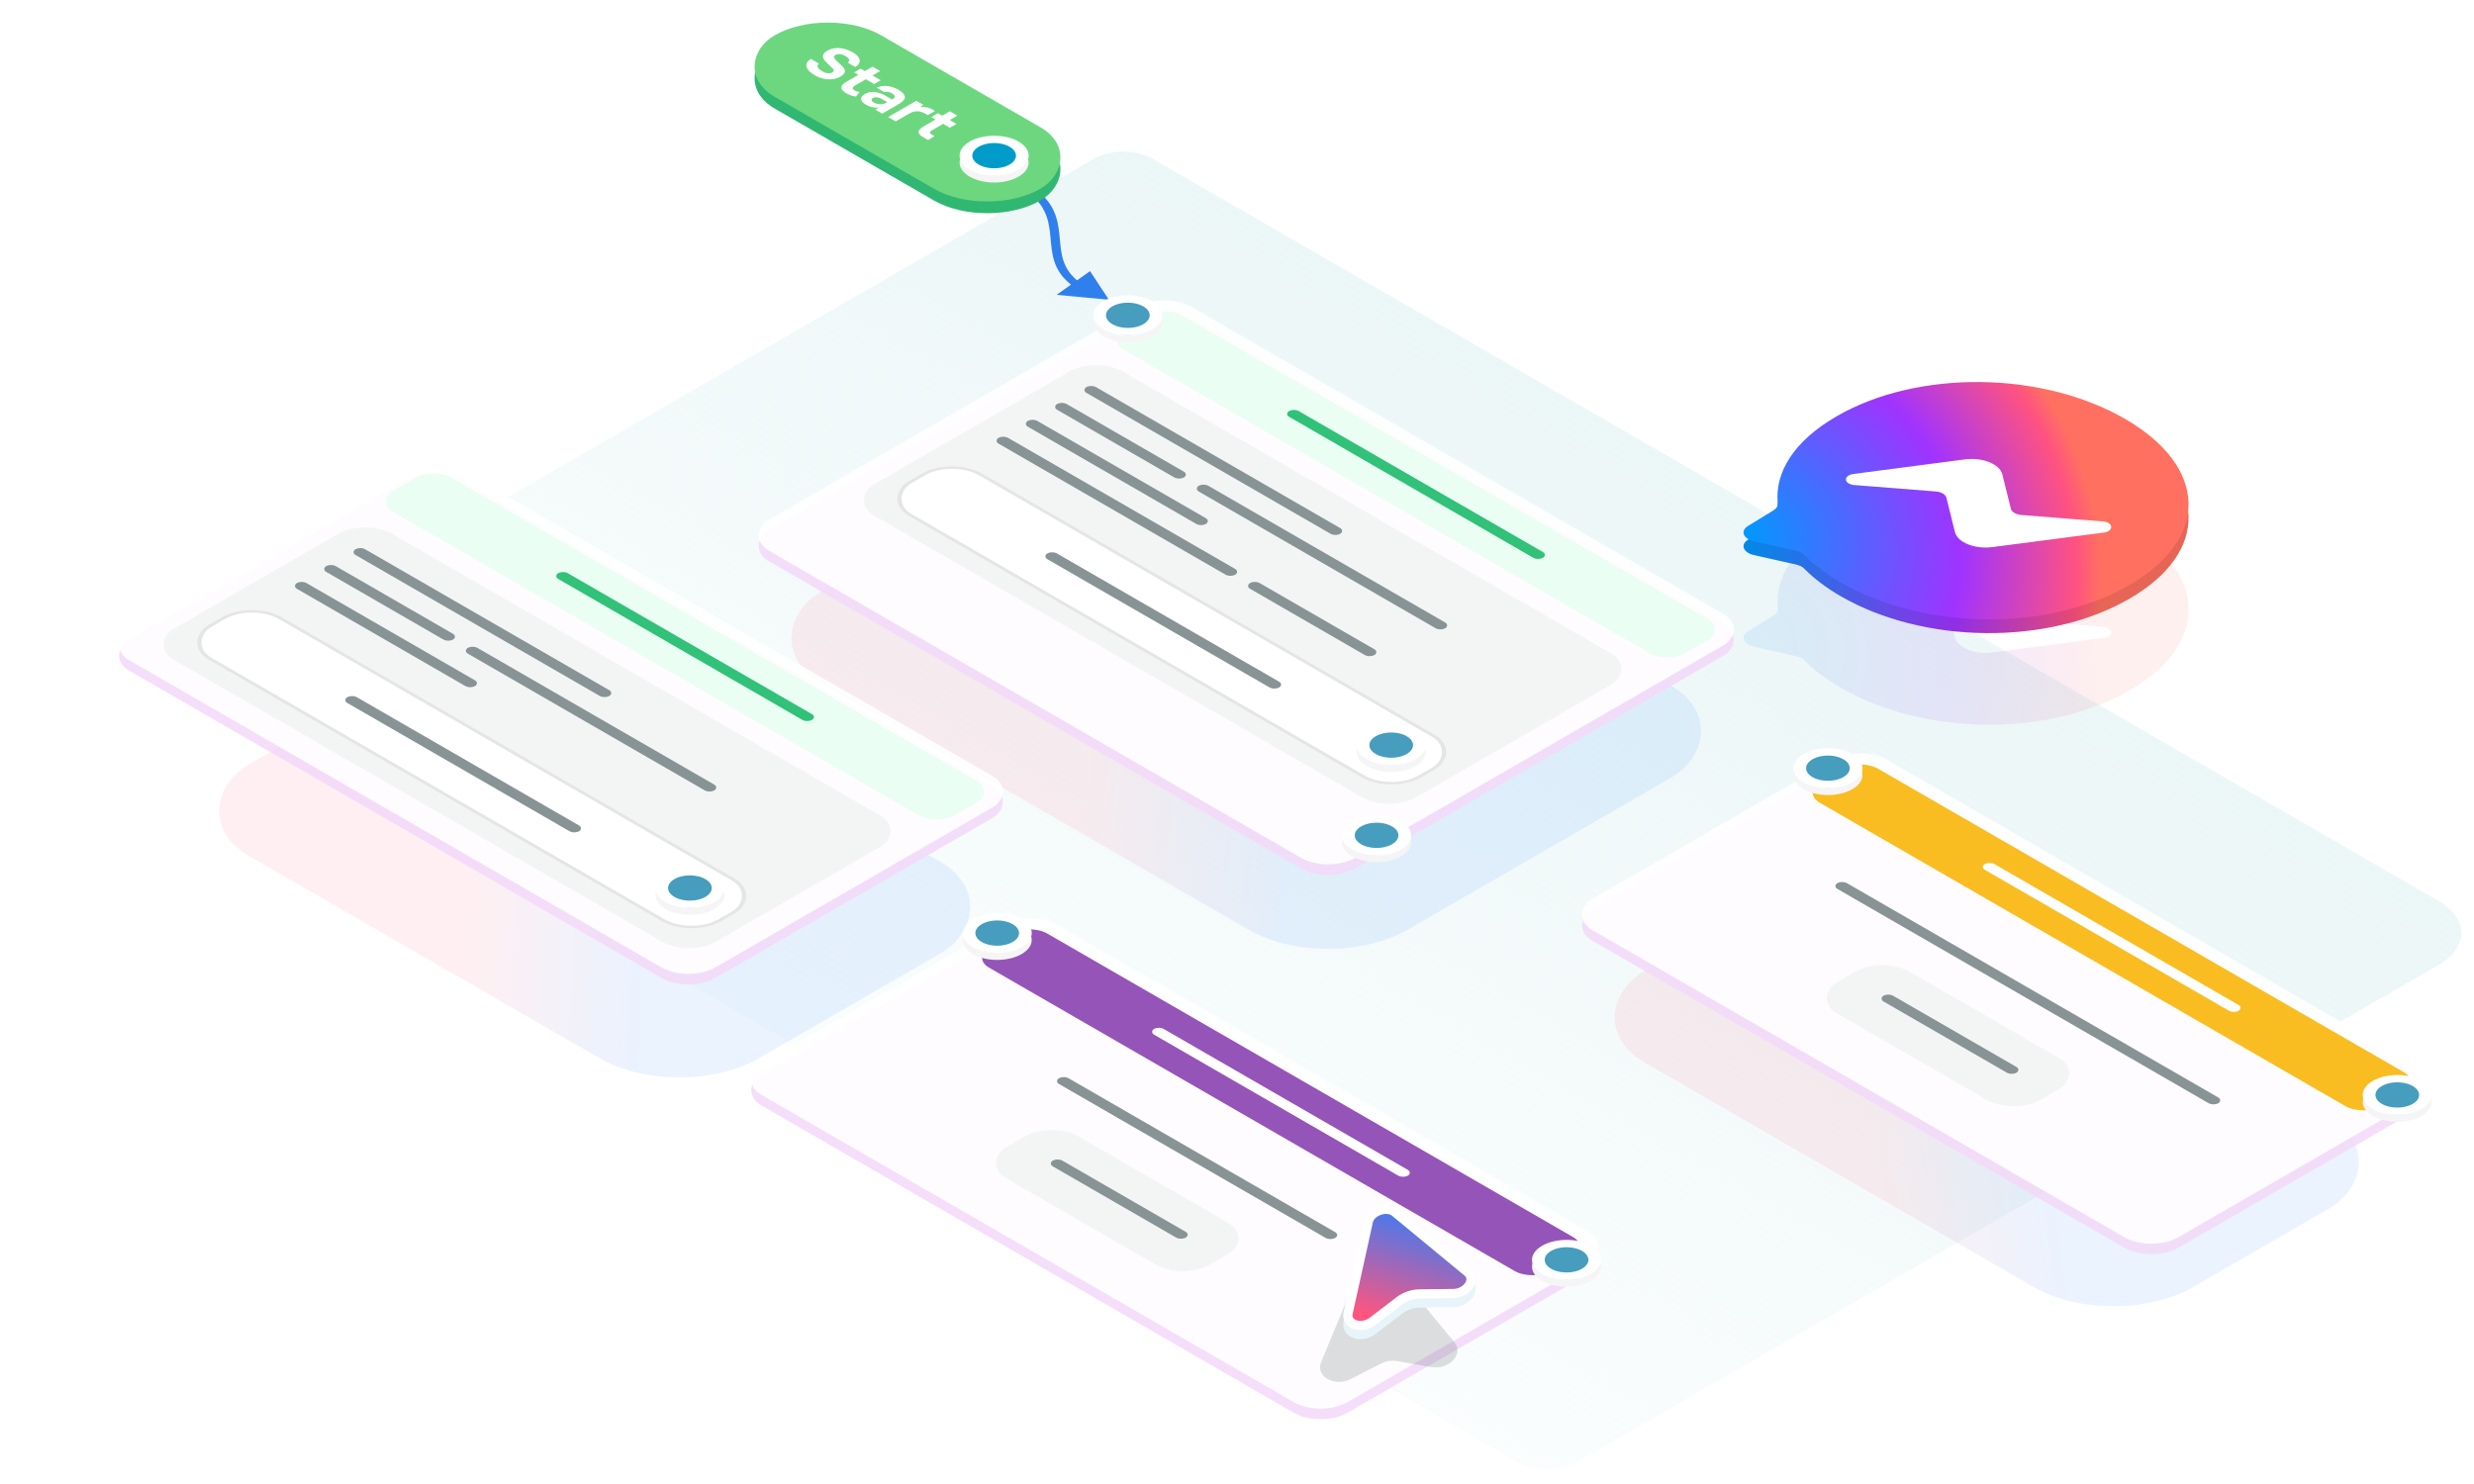 <svg width="540" height="324" viewBox="0 0 540 324" fill="none" xmlns="http://www.w3.org/2000/svg">
<g clip-path="url(#clip0_3093_6336)">
<path opacity="0.8" d="M238.851 34.624C242.345 32.607 248.01 32.607 251.504 34.624L532.247 196.697C538.944 200.563 538.944 206.83 532.247 210.696L344.078 319.326C340.584 321.343 334.919 321.343 331.425 319.326L44.884 153.906C41.39 151.889 41.39 148.619 44.884 146.601L238.851 34.624Z" fill="url(#paint0_linear_3093_6336)"/>
<path d="M242.033 65.437L237.922 59.196L230.616 64.372L242.033 65.437ZM223.021 41.037C228.271 44.287 228.914 47.907 229.27 51.637C229.622 55.323 229.672 59.205 234.266 62.512L235.829 61.788C231.715 58.828 231.632 55.368 231.27 51.574C230.912 47.823 230.262 43.824 224.486 40.249L223.021 41.037Z" fill="#2F80ED"/>
<rect width="66.986" height="26.832" rx="13.416" transform="matrix(0.866 0.5 -0.866 0.5 180.698 3.572)" fill="#30B873"/>
<rect width="66.986" height="26.832" rx="13.416" transform="matrix(0.866 0.5 -0.866 0.5 180.698 1)" fill="#6DD780"/>
<path d="M185.032 13.665C185.336 13.436 185.429 13.202 185.313 12.964C185.204 12.721 184.958 12.481 184.577 12.243C184.437 12.162 184.277 12.083 184.098 12.007C183.927 11.935 183.74 11.881 183.538 11.845C183.335 11.809 183.133 11.8 182.931 11.818C182.728 11.836 182.541 11.895 182.37 11.993C182.183 12.092 182.074 12.205 182.043 12.33C182.02 12.461 182.051 12.595 182.137 12.735C182.199 12.834 182.273 12.935 182.358 13.038C182.46 13.142 182.557 13.243 182.65 13.341C182.752 13.436 182.853 13.526 182.954 13.611C183.055 13.697 183.141 13.773 183.211 13.84C183.475 14.074 183.717 14.308 183.935 14.541C184.153 14.775 184.301 15.009 184.378 15.242C184.456 15.476 184.433 15.714 184.308 15.957C184.184 16.2 183.907 16.449 183.479 16.705C183.005 16.979 182.51 17.161 181.996 17.251C181.483 17.341 180.973 17.357 180.467 17.298C179.977 17.249 179.494 17.141 179.019 16.975C178.552 16.804 178.097 16.581 177.653 16.307C177.217 16.047 176.859 15.773 176.579 15.485C176.306 15.193 176.127 14.896 176.042 14.595C175.964 14.299 175.999 14.004 176.147 13.712C176.295 13.42 176.579 13.139 176.999 12.87L178.727 13.867C178.571 14.011 178.482 14.153 178.459 14.292C178.435 14.431 178.455 14.568 178.517 14.703C178.579 14.838 178.68 14.968 178.821 15.094C178.968 15.224 179.132 15.346 179.311 15.458C179.498 15.575 179.692 15.678 179.895 15.768C180.097 15.858 180.296 15.923 180.49 15.964C180.7 16.004 180.903 16.013 181.097 15.991C181.292 15.968 181.479 15.905 181.658 15.802C181.907 15.658 182.012 15.508 181.973 15.35C181.942 15.197 181.86 15.056 181.728 14.926C181.635 14.836 181.549 14.755 181.471 14.683C181.409 14.611 181.339 14.544 181.261 14.481C181.191 14.413 181.117 14.344 181.039 14.272C180.961 14.2 180.872 14.117 180.77 14.022C180.553 13.807 180.331 13.58 180.105 13.341C179.895 13.103 179.755 12.861 179.685 12.614C179.591 12.317 179.63 12.029 179.801 11.751C179.98 11.477 180.276 11.229 180.689 11.009C181.179 10.753 181.673 10.594 182.172 10.531C182.678 10.463 183.172 10.466 183.655 10.537C184.137 10.609 184.596 10.731 185.032 10.901C185.468 11.072 185.865 11.265 186.223 11.481C186.62 11.719 186.936 11.969 187.169 12.229C187.418 12.49 187.57 12.753 187.624 13.018C187.687 13.288 187.644 13.559 187.496 13.834C187.348 14.108 187.087 14.375 186.714 14.636L185.032 13.665ZM186.556 19.748C186.68 19.82 186.844 19.888 187.046 19.951C187.249 20.014 187.443 20.058 187.63 20.085L186.848 21.076C186.669 21.054 186.478 21.02 186.276 20.975C186.089 20.93 185.89 20.874 185.68 20.807C185.486 20.739 185.31 20.67 185.155 20.598C184.999 20.526 184.863 20.456 184.746 20.389C184.372 20.173 184.092 19.953 183.905 19.728C183.726 19.508 183.645 19.285 183.66 19.061C183.66 18.863 183.754 18.661 183.94 18.454C184.135 18.252 184.404 18.052 184.746 17.854L187.35 16.351L186.416 15.812L187.852 14.983L188.786 15.522L190.467 14.551L192.114 15.502L190.432 16.472L192.242 17.517L190.806 18.346L188.996 17.302L186.778 18.582C186.638 18.663 186.509 18.746 186.392 18.832C186.291 18.917 186.217 19.009 186.171 19.108C186.132 19.211 186.136 19.317 186.182 19.425C186.244 19.533 186.369 19.64 186.556 19.748ZM191.783 23.481C191.239 23.526 190.733 23.49 190.265 23.373C189.798 23.256 189.347 23.067 188.911 22.807C188.358 22.47 188.043 22.103 187.965 21.708C187.934 21.492 187.977 21.283 188.094 21.081C188.226 20.879 188.456 20.683 188.783 20.495C189.125 20.306 189.495 20.178 189.892 20.11C190.304 20.043 190.744 20.045 191.211 20.117C191.593 20.185 191.966 20.292 192.332 20.441C192.706 20.593 193.079 20.778 193.453 20.994L194.714 21.721C195.119 21.515 195.313 21.299 195.298 21.074C195.298 20.85 195.123 20.632 194.772 20.421C194.656 20.353 194.527 20.288 194.387 20.225C194.247 20.162 194.099 20.113 193.943 20.077C193.796 20.045 193.64 20.032 193.476 20.036C193.329 20.041 193.185 20.07 193.044 20.124L191.351 19.146C191.764 18.953 192.176 18.832 192.589 18.782C193.017 18.733 193.438 18.738 193.85 18.796C194.263 18.854 194.656 18.956 195.029 19.099C195.419 19.243 195.781 19.412 196.115 19.605C196.302 19.713 196.481 19.83 196.652 19.955C196.831 20.077 196.983 20.209 197.108 20.353C197.24 20.492 197.337 20.638 197.4 20.791C197.477 20.944 197.512 21.108 197.505 21.283C197.466 21.611 197.279 21.908 196.944 22.173C196.625 22.438 196.275 22.676 195.893 22.888L192.566 24.809L191.059 23.939L191.783 23.481ZM193.687 22.315L192.484 21.62C192.367 21.553 192.223 21.483 192.052 21.411C191.881 21.34 191.709 21.29 191.538 21.263C191.367 21.236 191.192 21.229 191.013 21.243C190.842 21.261 190.682 21.312 190.534 21.398C190.409 21.47 190.324 21.546 190.277 21.627C190.238 21.712 190.227 21.796 190.242 21.877C190.265 21.962 190.316 22.049 190.394 22.139C190.48 22.225 190.581 22.301 190.698 22.369C190.915 22.503 191.165 22.602 191.445 22.665C191.733 22.733 192.029 22.764 192.332 22.759C192.55 22.741 192.76 22.701 192.963 22.638C193.181 22.575 193.422 22.467 193.687 22.315ZM200.847 23.375C201.392 23.348 201.878 23.372 202.306 23.449C202.742 23.53 203.159 23.685 203.556 23.914C203.657 23.972 203.75 24.031 203.836 24.089C203.922 24.148 203.996 24.204 204.058 24.258L202.54 25.134C202.361 25.03 202.174 24.927 201.98 24.824C201.8 24.72 201.614 24.631 201.419 24.554C201.224 24.478 201.014 24.415 200.789 24.365C200.578 24.316 200.353 24.294 200.111 24.298C199.73 24.311 199.399 24.372 199.119 24.48C198.846 24.592 198.562 24.734 198.266 24.905L195.499 26.502L193.853 25.552L200.006 21.999L201.524 22.876L200.847 23.375ZM205.86 27.037L203.373 28.473C202.844 28.779 202.848 29.086 203.385 29.396L203.992 29.747L202.556 30.576L201.785 30.131C200.937 29.677 200.505 29.248 200.489 28.844C200.482 28.444 200.824 28.044 201.517 27.644L204.214 26.087L203.28 25.548L204.716 24.718L205.65 25.258L207.32 24.294L208.966 25.244L207.297 26.208L208.768 27.058L207.332 27.887L205.86 27.037Z" fill="white"/>
<circle cx="6.155" cy="6.155" r="5.024" transform="matrix(0.866 0.5 -0.866 0.5 216.99 29.34)" fill="#009CC9" stroke="#F5F5F5" stroke-width="2.262"/>
<circle cx="6.155" cy="6.155" r="5.024" transform="matrix(0.866 0.5 -0.866 0.5 216.99 27.832)" fill="#009CC9" stroke="white" stroke-width="2.262"/>
<g opacity="0.1" filter="url(#filter0_f_3093_6336)">
<rect width="147.722" height="106.483" rx="20" transform="matrix(0.866 0.5 -0.866 0.5 254.167 85.905)" fill="url(#paint1_linear_3093_6336)"/>
</g>
<rect opacity="0.9" width="147.722" height="106.483" rx="6.785" transform="matrix(0.866 0.5 -0.866 0.5 254.167 65.905)" fill="#F3DBF9"/>
<rect opacity="0.9" width="147.722" height="106.483" rx="6.785" transform="matrix(0.866 0.5 -0.866 0.5 254.167 63.604)" fill="white"/>
<rect width="141.566" height="14.772" rx="4.523" transform="matrix(0.866 0.5 -0.866 0.5 254.167 66.682)" fill="#EAFEF3"/>
<rect width="64.013" height="2.462" rx="1.231" transform="matrix(0.866 0.5 -0.866 0.5 282.42 89.146)" fill="#31C178"/>
<rect opacity="0.9" width="136.642" height="62.782" rx="6.785" transform="matrix(0.866 0.5 -0.866 0.5 239.242 77.76)" fill="#F2F4F4"/>
<rect y="0.377" width="128.503" height="17.711" rx="7.162" transform="matrix(0.866 0.5 -0.866 0.5 208.117 99.798)" fill="white" stroke="#E5E5E5" stroke-width="0.754"/>
<circle cx="6.155" cy="6.155" r="5.024" transform="matrix(0.866 0.5 -0.866 0.5 303.662 158.035)" fill="#469DBD" stroke="#F5F5F5" stroke-width="2.262"/>
<circle cx="6.155" cy="6.155" r="5.024" transform="matrix(0.866 0.5 -0.866 0.5 303.662 156.527)" fill="#469DBD" stroke="white" stroke-width="2.262"/>
<rect width="64.013" height="2.462" rx="1.231" transform="matrix(0.866 0.5 -0.866 0.5 238.176 83.915)" fill="#889396"/>
<rect width="32.006" height="2.462" rx="1.231" transform="matrix(0.866 0.5 -0.866 0.5 231.779 87.607)" fill="#889396"/>
<rect width="62.166" height="2.462" rx="1.231" transform="matrix(0.866 0.5 -0.866 0.5 262.696 105.456)" fill="#889396"/>
<rect width="44.932" height="2.462" rx="1.231" transform="matrix(0.866 0.5 -0.866 0.5 225.383 91.3)" fill="#889396"/>
<rect width="59.704" height="2.462" rx="1.231" transform="matrix(0.866 0.5 -0.866 0.5 218.985 94.993)" fill="#889396"/>
<rect width="31.391" height="2.462" rx="1.231" transform="matrix(0.866 0.5 -0.866 0.5 273.891 126.689)" fill="#889396"/>
<rect width="58.473" height="2.462" rx="1.231" transform="matrix(0.866 0.5 -0.866 0.5 229.646 120.227)" fill="#889396"/>
<circle cx="6.155" cy="6.155" r="5.024" transform="matrix(0.866 0.5 -0.866 0.5 300.464 177.729)" fill="#469DBD" stroke="#F5F5F5" stroke-width="2.262"/>
<circle cx="6.155" cy="6.155" r="5.024" transform="matrix(0.866 0.5 -0.866 0.5 300.464 176.222)" fill="#469DBD" stroke="white" stroke-width="2.262"/>
<circle cx="6.155" cy="6.155" r="5.024" transform="matrix(0.866 0.5 -0.866 0.5 246.172 64.189)" fill="#469DBD" stroke="#F5F5F5" stroke-width="2.262"/>
<circle cx="6.155" cy="6.155" r="5.024" transform="matrix(0.866 0.5 -0.866 0.5 246.172 62.681)" fill="#469DBD" stroke="white" stroke-width="2.262"/>
<g opacity="0.1" filter="url(#filter1_f_3093_6336)">
<rect width="138.141" height="74.329" rx="20" transform="matrix(0.866 0.5 -0.866 0.5 406.016 184.8)" fill="url(#paint2_linear_3093_6336)"/>
</g>
<rect opacity="0.9" width="147.722" height="74.329" rx="6.785" transform="matrix(0.866 0.5 -0.866 0.5 406.015 164.8)" fill="#F3DBF9"/>
<rect opacity="0.9" width="147.722" height="74.329" rx="6.785" transform="matrix(0.866 0.5 -0.866 0.5 406.016 162.498)" fill="white"/>
<rect width="141.566" height="14.772" rx="4.523" transform="matrix(0.866 0.5 -0.866 0.5 406.016 165.576)" fill="#F9BD22"/>
<rect width="64.013" height="2.462" rx="1.231" transform="matrix(0.866 0.5 -0.866 0.5 434.268 188.041)" fill="white"/>
<rect opacity="0.9" width="51.309" height="18.254" rx="6.785" transform="matrix(0.866 0.5 -0.866 0.5 410.878 208.739)" fill="#F2F4F4"/>
<circle cx="6.155" cy="6.155" r="5.024" transform="matrix(0.866 0.5 -0.866 0.5 523.252 234.411)" fill="#469DBD" stroke="#F5F5F5" stroke-width="2.262"/>
<circle cx="6.155" cy="6.155" r="5.024" transform="matrix(0.866 0.5 -0.866 0.5 523.252 232.903)" fill="#469DBD" stroke="white" stroke-width="2.262"/>
<rect width="96.052" height="2.462" rx="1.231" transform="matrix(0.866 0.5 -0.866 0.5 402.089 192.214)" fill="#889396"/>
<rect width="33.553" height="2.462" rx="1.231" transform="matrix(0.866 0.5 -0.866 0.5 412.159 216.794)" fill="#889396"/>
<circle cx="6.155" cy="6.155" r="5.024" transform="matrix(0.866 0.5 -0.866 0.5 398.981 163.07)" fill="#469DBD" stroke="#F5F5F5" stroke-width="2.262"/>
<circle cx="6.155" cy="6.155" r="5.024" transform="matrix(0.866 0.5 -0.866 0.5 398.981 161.562)" fill="#469DBD" stroke="white" stroke-width="2.262"/>
<rect opacity="0.9" width="147.722" height="74.329" rx="6.785" transform="matrix(0.866 0.5 -0.866 0.5 224.693 200.8)" fill="#F3DBF9"/>
<rect opacity="0.9" width="147.722" height="74.329" rx="6.785" transform="matrix(0.866 0.5 -0.866 0.5 224.693 198.499)" fill="white"/>
<rect width="141.566" height="14.772" rx="4.523" transform="matrix(0.866 0.5 -0.866 0.5 224.693 201.576)" fill="#9554B8"/>
<rect width="64.013" height="2.462" rx="1.231" transform="matrix(0.866 0.5 -0.866 0.5 252.945 224.041)" fill="white"/>
<rect opacity="0.9" width="51.309" height="18.254" rx="6.785" transform="matrix(0.866 0.5 -0.866 0.5 229.556 244.74)" fill="#F2F4F4"/>
<circle cx="6.155" cy="6.155" r="5.024" transform="matrix(0.866 0.5 -0.866 0.5 341.93 270.411)" fill="#469DBD" stroke="#F5F5F5" stroke-width="2.262"/>
<circle cx="6.155" cy="6.155" r="5.024" transform="matrix(0.866 0.5 -0.866 0.5 341.93 268.903)" fill="#469DBD" stroke="white" stroke-width="2.262"/>
<rect width="69.674" height="2.462" rx="1.231" transform="matrix(0.866 0.5 -0.866 0.5 232.189 234.808)" fill="#889396"/>
<rect width="33.553" height="2.462" rx="1.231" transform="matrix(0.866 0.5 -0.866 0.5 230.837 252.794)" fill="#889396"/>
<circle cx="6.155" cy="6.155" r="5.024" transform="matrix(0.866 0.5 -0.866 0.5 217.659 199.07)" fill="#469DBD" stroke="#F5F5F5" stroke-width="2.262"/>
<circle cx="6.155" cy="6.155" r="5.024" transform="matrix(0.866 0.5 -0.866 0.5 217.659 197.563)" fill="#469DBD" stroke="white" stroke-width="2.262"/>
<g opacity="0.1" filter="url(#filter2_f_3093_6336)">
<rect width="128.4" height="85.807" rx="20" transform="matrix(0.866 0.5 -0.866 0.5 111.367 133.975)" fill="url(#paint3_linear_3093_6336)"/>
</g>
<rect opacity="0.9" width="147.722" height="83.485" rx="6.785" transform="matrix(0.866 0.5 -0.866 0.5 94.634 101.301)" fill="#F3DBF9"/>
<rect opacity="0.9" width="147.722" height="83.497" rx="6.785" transform="matrix(0.866 0.5 -0.866 0.5 94.634 99)" fill="white"/>
<rect width="141.566" height="14.772" rx="4.523" transform="matrix(0.866 0.5 -0.866 0.5 94.634 102.077)" fill="#EAFEF3"/>
<rect width="64.013" height="2.462" rx="1.231" transform="matrix(0.866 0.5 -0.866 0.5 122.885 124.542)" fill="#31C178"/>
<rect opacity="0.9" width="136.642" height="55.007" rx="6.785" transform="matrix(0.866 0.5 -0.866 0.5 79.708 113.156)" fill="#F2F4F4"/>
<rect width="64.013" height="2.462" rx="1.231" transform="matrix(0.866 0.5 -0.866 0.5 78.642 119.31)" fill="#889396"/>
<rect width="32.006" height="2.462" rx="1.231" transform="matrix(0.866 0.5 -0.866 0.5 72.245 123.003)" fill="#889396"/>
<rect width="62.166" height="2.462" rx="1.231" transform="matrix(0.866 0.5 -0.866 0.5 103.162 140.852)" fill="#889396"/>
<rect width="44.932" height="2.462" rx="1.231" transform="matrix(0.866 0.5 -0.866 0.5 65.849 126.696)" fill="#889396"/>
<rect y="0.377" width="128.503" height="17.711" rx="7.162" transform="matrix(0.866 0.5 -0.866 0.5 55.318 131.188)" fill="white" stroke="#E5E5E5" stroke-width="0.754"/>
<circle cx="6.155" cy="6.155" r="5.024" transform="matrix(0.866 0.5 -0.866 0.5 150.587 189.231)" fill="#469DBD" stroke="#F5F5F5" stroke-width="2.262"/>
<circle cx="6.155" cy="6.155" r="5.024" transform="matrix(0.866 0.5 -0.866 0.5 150.587 187.723)" fill="#469DBD" stroke="white" stroke-width="2.262"/>
<rect width="58.473" height="2.462" rx="1.231" transform="matrix(0.866 0.5 -0.866 0.5 76.847 151.618)" fill="#889396"/>
<g opacity="0.2" filter="url(#filter3_f_3093_6336)">
<path d="M296.257 278.315C297.448 275.437 302.339 274.707 304.32 277.11L317.455 293.052C319.589 295.643 316.247 299.166 312.319 298.465L305.019 297.163C303.825 296.95 302.531 297.144 301.451 297.696L294.851 301.076C291.3 302.894 287.073 300.502 288.357 297.401L296.257 278.315Z" fill="#516065"/>
</g>
<path d="M298.676 268.683C299.176 266.417 302.706 265.201 304.495 266.679L320.317 279.746C322.245 281.339 320.235 284.376 317.229 284.412L309.778 284.503C308.255 284.522 306.698 285.058 305.486 285.981L299.56 290.496C297.168 292.319 293.714 291.163 294.253 288.721L298.676 268.683Z" fill="#E7F5FA" stroke="#E7F5FA" stroke-width="2"/>
<path d="M298.676 266.683C299.176 264.417 302.706 263.201 304.495 264.679L320.317 277.746C322.245 279.339 320.235 282.376 317.229 282.412L309.778 282.503C308.255 282.522 306.698 283.058 305.486 283.981L299.56 288.496C297.168 290.319 293.714 289.163 294.253 286.721L298.676 266.683Z" fill="url(#paint4_linear_3093_6336)" stroke="white" stroke-width="2"/>
<g opacity="0.1" filter="url(#filter4_f_3093_6336)">
<circle cx="29.496" cy="29.496" r="29.496" transform="matrix(0.866 0.5 -0.866 0.5 431.863 102.374)" fill="white"/>
<path fill-rule="evenodd" clip-rule="evenodd" d="M400.896 113.877C418.684 103.608 445.81 104.052 463.791 114.432C481.771 124.812 482.539 140.472 464.727 150.755C446.939 161.024 419.813 160.58 401.832 150.2C398.592 148.329 395.927 146.292 393.815 144.158C393.43 143.742 392.758 143.41 391.99 143.243L382.868 141.192C380.467 140.666 379.795 138.892 381.548 137.825L387.069 134.443C387.741 134.027 388.101 133.459 388.029 132.891C387.357 126.1 391.582 119.254 400.896 113.877ZM428.841 123.302L404.572 126.476C402.267 126.781 402.411 128.721 404.788 128.901L422.528 130.301C423.704 130.398 424.64 130.938 424.832 131.631L426.705 139.17C427.281 141.443 431.05 142.953 434.915 142.441L459.16 139.281C461.465 138.976 461.345 137.022 458.968 136.842L441.228 135.442C440.052 135.345 439.116 134.805 438.924 134.112L437.051 126.573C436.475 124.3 432.706 122.789 428.841 123.302Z" fill="url(#paint5_radial_3093_6336)"/>
<path fill-rule="evenodd" clip-rule="evenodd" d="M400.896 113.877C418.684 103.608 445.81 104.052 463.791 114.432C481.771 124.812 482.539 140.472 464.727 150.755C446.939 161.024 419.813 160.58 401.832 150.2C398.592 148.329 395.927 146.292 393.815 144.158C393.43 143.742 392.758 143.41 391.99 143.243L382.868 141.192C380.467 140.666 379.795 138.892 381.548 137.825L387.069 134.443C387.741 134.027 388.101 133.459 388.029 132.891C387.357 126.1 391.582 119.254 400.896 113.877ZM428.841 123.302L404.572 126.476C402.267 126.781 402.411 128.721 404.788 128.901L422.528 130.301C423.704 130.398 424.64 130.938 424.832 131.631L426.705 139.17C427.281 141.443 431.05 142.953 434.915 142.441L459.16 139.281C461.465 138.976 461.345 137.022 458.968 136.842L441.228 135.442C440.052 135.345 439.116 134.805 438.924 134.112L437.051 126.573C436.475 124.3 432.706 122.789 428.841 123.302Z" fill="black" fill-opacity="0.1"/>
</g>
<circle cx="29.496" cy="29.496" r="29.496" transform="matrix(0.866 0.5 -0.866 0.5 431.863 82.374)" fill="white"/>
<path fill-rule="evenodd" clip-rule="evenodd" d="M400.896 93.877C418.684 83.608 445.81 84.052 463.791 94.432C481.771 104.812 482.539 120.472 464.727 130.755C446.939 141.024 419.813 140.58 401.832 130.2C398.592 128.329 395.927 126.292 393.815 124.158C393.43 123.742 392.758 123.41 391.99 123.243L382.868 121.192C380.467 120.666 379.795 118.892 381.548 117.825L387.069 114.443C387.741 114.027 388.101 113.459 388.029 112.891C387.357 106.1 391.582 99.254 400.896 93.877ZM428.841 103.302L404.572 106.476C402.267 106.781 402.411 108.721 404.788 108.901L422.528 110.301C423.704 110.398 424.64 110.938 424.832 111.631L426.705 119.17C427.281 121.443 431.05 122.953 434.915 122.441L459.16 119.281C461.465 118.976 461.345 117.022 458.968 116.842L441.228 115.442C440.052 115.345 439.116 114.805 438.924 114.112L437.051 106.573C436.475 104.3 432.706 102.789 428.841 103.302Z" fill="url(#paint6_radial_3093_6336)"/>
<path fill-rule="evenodd" clip-rule="evenodd" d="M400.896 93.877C418.684 83.608 445.81 84.052 463.791 94.432C481.771 104.812 482.539 120.472 464.727 130.755C446.939 141.024 419.813 140.58 401.832 130.2C398.592 128.329 395.927 126.292 393.815 124.158C393.43 123.742 392.758 123.41 391.99 123.243L382.868 121.192C380.467 120.666 379.795 118.892 381.548 117.825L387.069 114.443C387.741 114.027 388.101 113.459 388.029 112.891C387.357 106.1 391.582 99.254 400.896 93.877ZM428.841 103.302L404.572 106.476C402.267 106.781 402.411 108.721 404.788 108.901L422.528 110.301C423.704 110.398 424.64 110.938 424.832 111.631L426.705 119.17C427.281 121.443 431.05 122.953 434.915 122.441L459.16 119.281C461.465 118.976 461.345 117.022 458.968 116.842L441.228 115.442C440.052 115.345 439.116 114.805 438.924 114.112L437.051 106.573C436.475 104.3 432.706 102.789 428.841 103.302Z" fill="black" fill-opacity="0.1"/>
<circle cx="29.496" cy="29.496" r="29.496" transform="matrix(0.866 0.5 -0.866 0.5 431.862 80.374)" fill="white"/>
<path fill-rule="evenodd" clip-rule="evenodd" d="M400.895 90.877C418.683 80.608 445.81 81.052 463.79 91.432C481.77 101.812 482.538 117.472 464.726 127.755C446.938 138.024 419.812 137.58 401.831 127.2C398.591 125.329 395.926 123.292 393.814 121.158C393.429 120.742 392.757 120.41 391.989 120.243L382.867 118.192C380.466 117.666 379.794 115.892 381.547 114.825L387.068 111.443C387.74 111.027 388.1 110.459 388.028 109.891C387.356 103.1 391.581 96.254 400.895 90.877ZM428.84 100.302L404.571 103.476C402.266 103.781 402.41 105.721 404.787 105.901L422.527 107.301C423.703 107.398 424.639 107.938 424.831 108.631L426.704 116.17C427.28 118.443 431.049 119.953 434.914 119.441L459.159 116.281C461.464 115.976 461.344 114.022 458.967 113.842L441.227 112.442C440.051 112.345 439.115 111.805 438.923 111.112L437.05 103.573C436.474 101.3 432.705 99.789 428.84 100.302Z" fill="url(#paint7_radial_3093_6336)"/>
</g>
<defs>
<filter id="filter0_f_3093_6336" x="152.095" y="71.763" width="239.859" height="155.379" filterUnits="userSpaceOnUse" color-interpolation-filters="sRGB">
<feFlood flood-opacity="0" result="BackgroundImageFix"/>
<feBlend mode="normal" in="SourceGraphic" in2="BackgroundImageFix" result="shape"/>
<feGaussianBlur stdDeviation="10" result="effect1_foregroundBlur_3093_6336"/>
</filter>
<filter id="filter1_f_3093_6336" x="331.79" y="170.657" width="203.715" height="134.513" filterUnits="userSpaceOnUse" color-interpolation-filters="sRGB">
<feFlood flood-opacity="0" result="BackgroundImageFix"/>
<feBlend mode="normal" in="SourceGraphic" in2="BackgroundImageFix" result="shape"/>
<feGaussianBlur stdDeviation="10" result="effect1_foregroundBlur_3093_6336"/>
</filter>
<filter id="filter2_f_3093_6336" x="27.201" y="119.832" width="205.22" height="135.381" filterUnits="userSpaceOnUse" color-interpolation-filters="sRGB">
<feFlood flood-opacity="0" result="BackgroundImageFix"/>
<feBlend mode="normal" in="SourceGraphic" in2="BackgroundImageFix" result="shape"/>
<feGaussianBlur stdDeviation="10" result="effect1_foregroundBlur_3093_6336"/>
</filter>
<filter id="filter3_f_3093_6336" x="280.122" y="267.666" width="45.998" height="42.039" filterUnits="userSpaceOnUse" color-interpolation-filters="sRGB">
<feFlood flood-opacity="0" result="BackgroundImageFix"/>
<feBlend mode="normal" in="SourceGraphic" in2="BackgroundImageFix" result="shape"/>
<feGaussianBlur stdDeviation="4" result="effect1_foregroundBlur_3093_6336"/>
</filter>
<filter id="filter4_f_3093_6336" x="365.562" y="91.407" width="127.126" height="81.819" filterUnits="userSpaceOnUse" color-interpolation-filters="sRGB">
<feFlood flood-opacity="0" result="BackgroundImageFix"/>
<feBlend mode="normal" in="SourceGraphic" in2="BackgroundImageFix" result="shape"/>
<feGaussianBlur stdDeviation="7.5" result="effect1_foregroundBlur_3093_6336"/>
</filter>
<linearGradient id="paint0_linear_3093_6336" x1="394.775" y1="117.334" x2="291.478" y2="296.265" gradientUnits="userSpaceOnUse">
<stop stop-color="#E4F3F4" stop-opacity="0.9"/>
<stop offset="1" stop-color="#E4F3F4" stop-opacity="0.2"/>
</linearGradient>
<linearGradient id="paint1_linear_3093_6336" x1="119.875" y1="87.835" x2="91.039" y2="113.277" gradientUnits="userSpaceOnUse">
<stop stop-color="#2980FF"/>
<stop offset="1" stop-color="#FF5D76"/>
</linearGradient>
<linearGradient id="paint2_linear_3093_6336" x1="112.1" y1="61.312" x2="92.094" y2="84.959" gradientUnits="userSpaceOnUse">
<stop stop-color="#2980FF"/>
<stop offset="1" stop-color="#FF5D76"/>
</linearGradient>
<linearGradient id="paint3_linear_3093_6336" x1="104.195" y1="70.78" x2="80.805" y2="93.04" gradientUnits="userSpaceOnUse">
<stop stop-color="#2980FF"/>
<stop offset="1" stop-color="#FF5D76"/>
</linearGradient>
<linearGradient id="paint4_linear_3093_6336" x1="317.963" y1="265.069" x2="306.296" y2="300.978" gradientUnits="userSpaceOnUse">
<stop stop-color="#2A7FFF"/>
<stop offset="0.724" stop-color="#FF557E"/>
</linearGradient>
<radialGradient id="paint5_radial_3093_6336" cx="0" cy="0" r="1" gradientUnits="userSpaceOnUse" gradientTransform="translate(380.697 139.726) rotate(29.998) scale(80.342 69.575)">
<stop stop-color="#0099FF"/>
<stop offset="0.61" stop-color="#A033FF"/>
<stop offset="0.935" stop-color="#FF5280"/>
<stop offset="1" stop-color="#FF7061"/>
</radialGradient>
<radialGradient id="paint6_radial_3093_6336" cx="0" cy="0" r="1" gradientUnits="userSpaceOnUse" gradientTransform="translate(380.697 119.726) rotate(29.998) scale(80.342 69.575)">
<stop stop-color="#0099FF"/>
<stop offset="0.61" stop-color="#A033FF"/>
<stop offset="0.935" stop-color="#FF5280"/>
<stop offset="1" stop-color="#FF7061"/>
</radialGradient>
<radialGradient id="paint7_radial_3093_6336" cx="0" cy="0" r="1" gradientUnits="userSpaceOnUse" gradientTransform="translate(380.696 116.726) rotate(29.998) scale(80.342 69.575)">
<stop stop-color="#0099FF"/>
<stop offset="0.61" stop-color="#A033FF"/>
<stop offset="0.935" stop-color="#FF5280"/>
<stop offset="1" stop-color="#FF7061"/>
</radialGradient>
<clipPath id="clip0_3093_6336">
<rect width="540" height="324" fill="white"/>
</clipPath>
</defs>
</svg>
